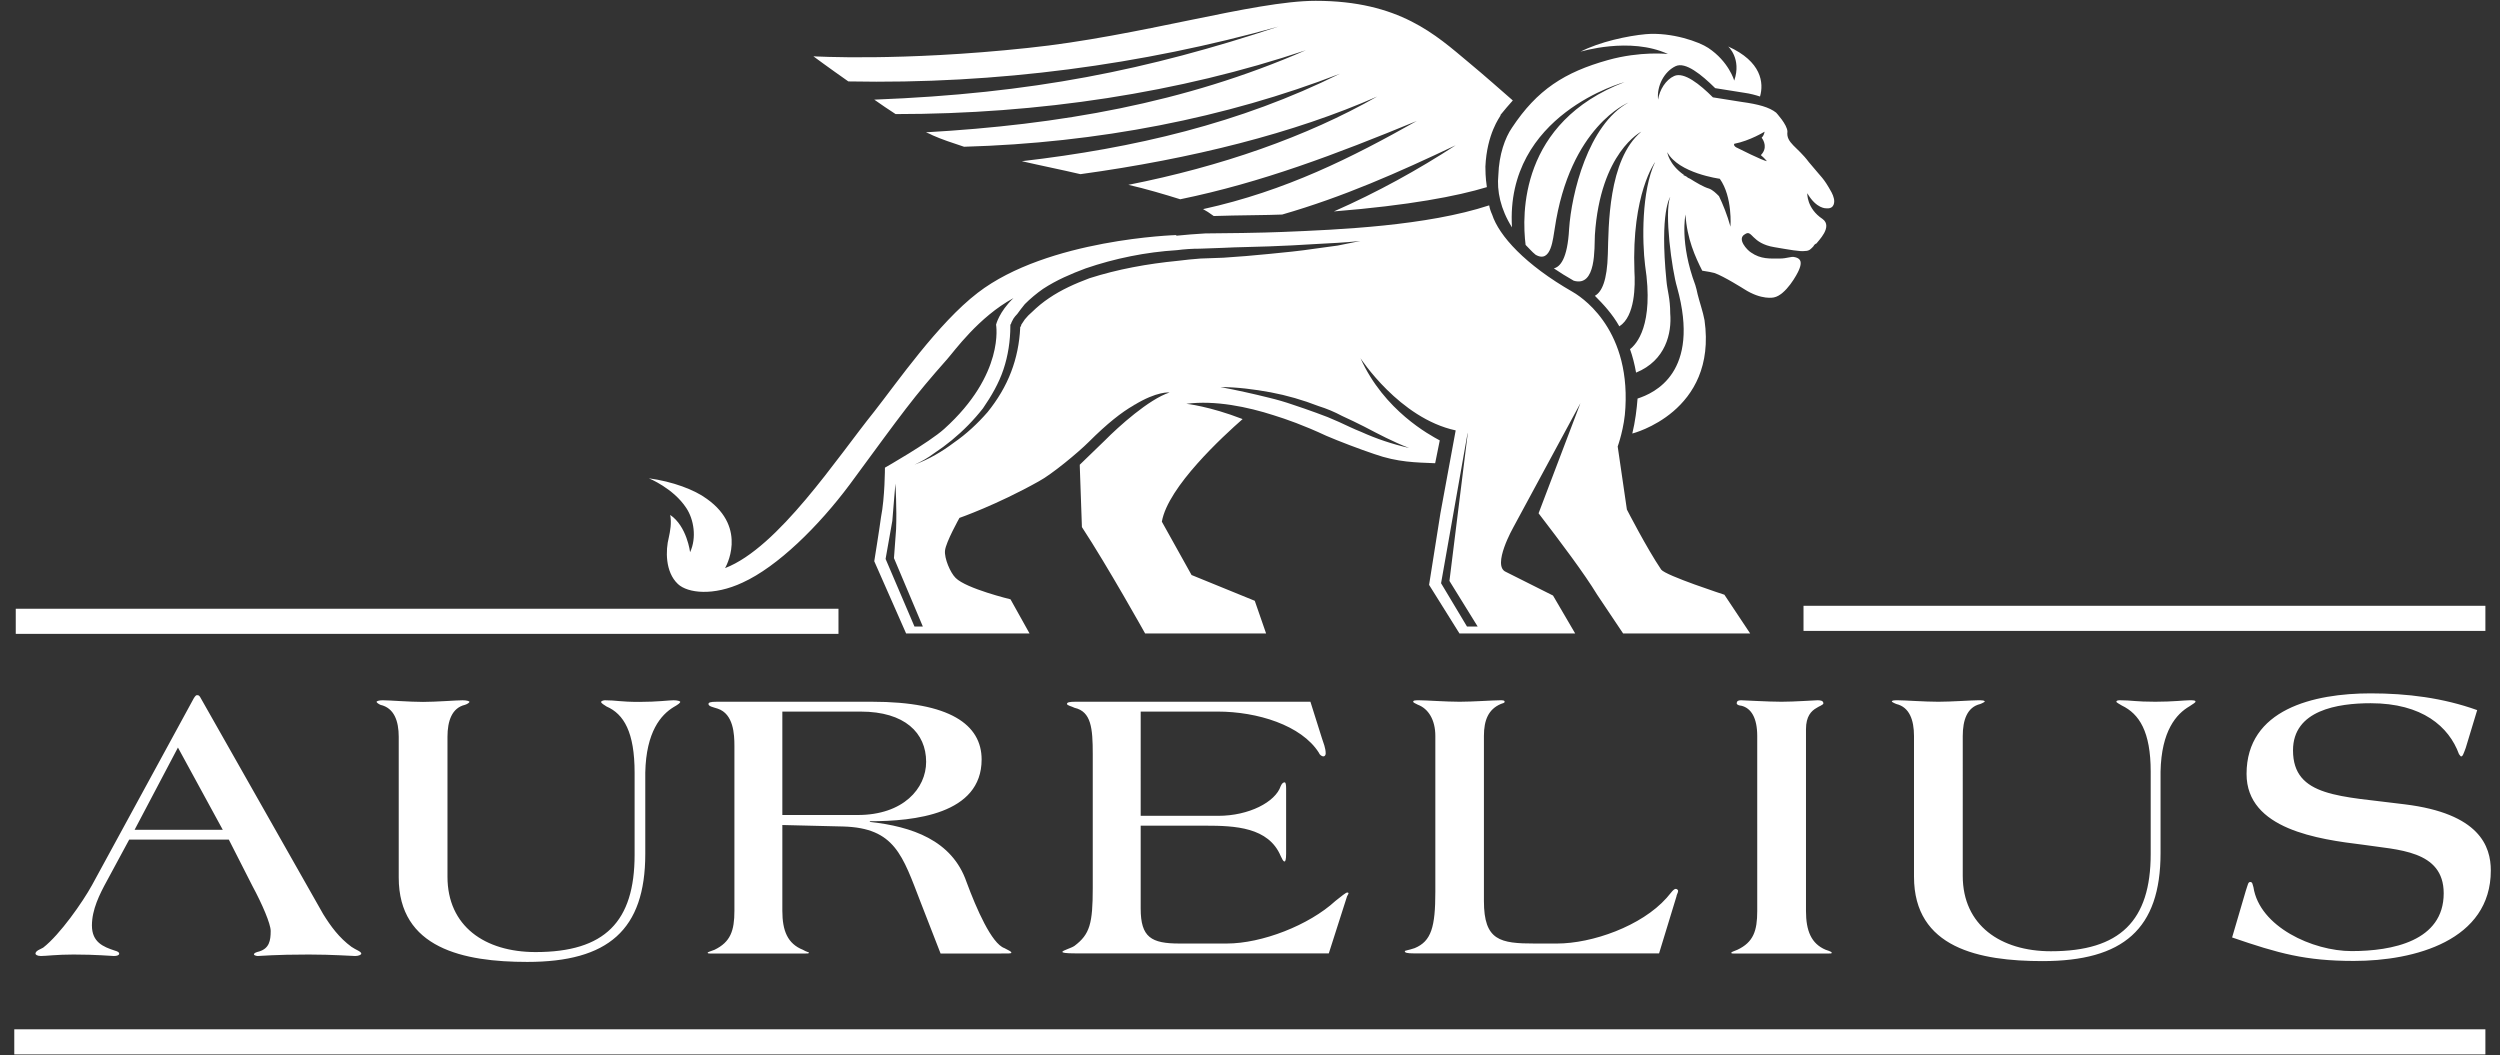 <svg version="1.2" xmlns="http://www.w3.org/2000/svg" viewBox="0 0 1523 643" width="1523" height="643">
	<rect x="0" y="0" width="1523" height="643" fill="#333333" stroke="none"/>
	<title>AR4</title>
	<defs>
		<clipPath clipPathUnits="userSpaceOnUse" id="cp1">
			<path d="m-3683.27-6806.01h5521.91v7802.13h-5521.91z"/>
		</clipPath>
	</defs>
	<style>
		.s0 { fill: #ffffff } 
		.s1 { fill: none;stroke: #ffffff;stroke-width: 15.3 } 
	</style>
	<g id="Clip-Path: Clip-Path: Page 1" clip-path="url(#cp1)">
		<g id="Clip-Path: Page 1">
			<g id="Page 1">
				<path id="Path 9" fill-rule="evenodd" class="s0" d="m812.6 128.8c26.4-11.6 51.5-25.5 74.2-40.3-35.2 16.7-68.6 31.5-105.7 42.2-8.4 0.4-27.4 0.4-41.7 0.9q-3.8-2.8-6.5-4.2c50.5-11.1 90.8-31.5 130.2-53.7-49.6 20.4-94.5 37.5-144.1 47.7-8.9-2.8-21.4-6.5-31.6-8.8 56.1-11.1 108.5-29.2 151.6-53.8-50.5 22.3-113.1 38-180.8 47.3-12-2.8-23.6-5.1-35.7-7.9 68.2-7.9 133.1-23.1 193.8-53.3-69.5 26.9-147.4 42.2-229 44.5-7-2.3-13.9-4.6-19-6.9q-1.9-1-4.2-1.9c80.7-4.6 157.2-17.6 231.4-50-77 25.9-162.3 38.9-249.9 38.9q-6.5-4.2-13-8.8c96.4-3.7 166.4-18.1 246.2-44.5-83 23.2-171.1 35.2-262 33.4-12-8.4-21.3-15.3-21.3-15.3 0 0 53.3 3.2 130.7-5.1 67.7-7 137.7-28.7 175.3-28.7 51 0 73.2 20.8 93.2 37.5 10.6 8.8 19.4 16.7 26.9 23.2q-3.7 4.1-7.5 8.8v0.4c-0.4 0.9-8.3 11.1-9.2 31.1 0 1.8 0 6.5 0.9 12.5-18.1 5.5-47.3 11.1-93.2 14.8zm300-1.9c0 0-6 0.5-11.6-9.2 0 0-0.5 9.2 9.3 15.7 6.5 4.7-2.8 13.5-3.7 14.9-1 0.4-1.4 0.9-1.9 1.8-1.4 1.4-2.3 2.8-5.1 2.8-2.8 0.5-10.2-0.9-18.5-2.3-14.4-2.3-13.5-11.1-18.1-7.9-5.1 2.8 1.4 9.7 3.7 11.1 6 4.2 11.6 3.7 17.6 3.7 4.2 0 7-1.4 8.8-0.9 5.1 0.9 4.2 4.6 2.8 7.9-0.9 2.3-7.9 15.3-15.3 16.7 0 0-7.4 1.8-18.1-5.1 0 0-12.5-7.9-18.1-9.8-1.8-0.4-3.7-0.9-7.4-1.4-4.2-8.3-9.3-19.4-10.2-34.2 0 0-3.7 17.1 6 43 0.5 1.9 1 3.3 1.4 5.6 1 4.2 3.3 10.7 4.2 15.8 7.9 56-44 69-44 69 1.8-7.4 2.7-14.8 3.2-21.3 10.2-3.3 38.5-15.8 24.1-67.7-3.2-10.6-7.9-45.8-4.2-55.1 0 0-6.5 8.8-2.3 51 0.5 6 2.3 10.6 2.3 19.9 1 12-2.7 28.7-20.8 36.1q-1.4-7.9-3.7-14.3c3.7-2.8 14.8-14.4 9.2-51-1.8-14.4-2.3-45.4 6.1-63 0 0-14.4 19.4-12.6 66.7 0.5 8.3 0.5 27.3-9.2 33.4-4.2-7.5-9.8-13.5-14.9-18.6 4.2-2.3 7.5-9.2 7.9-25.5 0.5-16.2 0-57.4 20.4-74.5 0 0-25 12.5-28.3 63-0.4 7.8 1 31.9-12.9 27.8q-6.5-3.7-12.1-7.5c3.7-0.9 8.3-5.5 9.3-24 1.4-21.4 11.6-63.5 36.1-77 0 0-35.7 14.4-44.9 77-1 5.1-1.9 21.3-11.6 15.7-2.3-1.8-4.2-4.2-6.1-6-2.3-18.5-3.7-74.6 60.3-99.2 0 0-72.8 19.5-68.6 88.5-7-11.1-9.3-22.2-8.3-31.9 0.4-12.5 4.1-22.7 8.3-28.8 15.3-23.1 32-33.8 58.4-41.2 20-5.6 36.6-3.7 36.6-3.7-23.1-10.7-53.3-1.4-53.3-1.4 11.6-6 28.8-9.7 39.9-10.7 15.8-1.3 32.5 4.7 38 8.4 12.5 8.3 15.8 19.9 15.8 19.9 4.6-13.4-3.7-20.8-3.7-20.8 20.4 9.2 21.8 22.2 19.4 30.5-2.7-0.9-6-1.8-9.7-2.3l-17.6-2.8c-8.4-8.3-18.1-16.2-24.1-13.4-7 3.3-11.6 12.1-10.7 20.4 0.9-6 4.7-12.1 9.8-14.4 6-2.7 15.7 5.1 23.6 13l17.6 2.8c10.2 1.4 16.7 3.2 20.9 6.5 0 0 6.9 7.4 6.9 11.6-0.9 6.9 6.1 9.2 13 18.5 8.4 10.2 8.8 9.3 13.9 18.5q1 1.9 1.4 3.7c0.5 1.9 0.5 6.5-4.6 6zm-58.4 11.2c0 0 1.4-18.1-6.5-29.2 0 0-25.1-3.3-32-16.2 0 0 0.9 7.4 10.2 13.9h-0.5c0 0 0.9 0.4 1.9 0.9q0.9 0.9 2.3 1.4c3.7 2.3 8.3 5.1 11.6 6 2.3 0.9 4.2 2.8 6 4.6 2.3 4.7 5.1 11.6 7 18.6zm22.2-39.9c0 0-1.4-1.8-3.7-3.7 4.2-4.2 1.9-8.8 0.5-10.6q1.4-1.4 1.8-3.7c0 0-8.8 5.5-18.5 7.4 0 0-0.9 1.4 2.3 2.7 0 0 14.8 7.5 17.6 7.9zm-10.2 287.7h-77.4l-15.8-23.6c-7.9-13-22.2-32-35.7-49.6l25.5-67.1-40.8 75.5c0 0-13.4 23.6-4.6 27.3l28.7 14.4 13.5 23.1h-70.5l-18.5-29.6 6.9-43.6 9.3-50.5c-34.3-7.4-58-44-58-44 14.4 32 42.2 46.8 48.3 50.1l-2.8 13.9c-11.6-0.5-22.7-0.5-37.1-5.6-8.4-2.8-21.8-7.9-29.2-11.1-13.9-6.5-24.6-10.2-32-12.5-15.8-5.1-35.7-9.3-53.3-7 0 0 13.9 1.4 34.3 9.3-11.6 10.2-45.5 41.2-49.2 62.5l18.1 32.5 38.5 15.7 6.9 19.9h-73.7c0 0-22.7-40.7-38.5-64.8l-1.3-37.1v-0.9c0 0 10.6-10.2 15.3-14.8 8.3-8.4 26.8-25.1 39.4-29.2 0 0-7.5-1-21.8 7.8q0.4-0.4 0.4-0.4-0.4 0-0.4 0.4c-7.4 4.2-16.3 11.2-27.4 22.3-6.5 6.5-22.7 19.9-30.6 24.1-25.5 14.3-48.2 22.2-48.2 22.2 0 0-8.3 14.8-8.8 19.9-0.5 4.7 3.2 13.5 6.5 16.7 6.5 6.5 33.4 13 33.4 13l11.6 20.8h-75.2l-19.4-44c0 0 3.2-19.9 4.1-26.8 2.4-12.1 2.4-30.2 2.4-30.2 0 0 26.9-15.3 36.1-23.6 37.1-33.4 31.6-63.5 31.6-63.5 0 0 1.8-7.8 10.6-16.2-21.3 11.6-36.1 32.4-40.3 37.1-21.3 24.1-26 31-59.4 76.4-19 25.5-44 50.1-65.3 59.8-17.7 8.3-33.4 6.5-39.4 0.9-7.9-7.4-7.5-20.8-5.6-28.2 0.9-4.2 1.8-8.8 0.9-13.9 10.2 6.9 12.1 22.7 12.1 22.7 4.1-8.8 2.3-20-2.3-26.9-7.9-12.1-22.8-18.1-22.8-18.1 14.4 1.9 27.9 7 35.3 12.5 25.5 18.1 11.1 42.2 11.1 42.2 32.5-12.5 68.2-67.2 90.9-95.4 13.9-17.7 38.9-53.8 63-72.3 42.7-32.9 121-35.2 121-35.2v0.4q8.8-0.9 17.7-1.4c9.7 0 35.7-0.4 47.2-0.9 34.4-1.4 87.7-3.7 125.7-16.2q0.5 2.8 1.8 5.6c4.2 12.9 20 30.5 49.2 47.2 3.2 1.9 34.8 20.4 32 70.4-0.5 12.1-4.7 23.7-4.7 23.7l5.6 38.4c0 0 12.1 23.6 20.9 36.6 2.8 3.7 38.5 15.3 38.5 15.3zm-248.6-132.5q-6.9-3.7-14.3-6-14.4-5.6-29.2-8.4c-9.8-1.8-20.4-3.2-30.6-3.2q14.8 2.8 29.6 6.5 7.5 1.8 14.4 4.2 7 2.3 14.4 5 6.9 2.4 13.9 5.6c4.2 1.9 8.8 4.2 13.4 6q13.9 6.3 29.2 9.8c-9.7-3.7-18.5-8.4-27.3-13q-6.5-3.3-13.5-6.5zm-72.3-96.4q13.9-0.9 27.8-2.3c9.3-0.9 18.6-1.8 27.9-3.2q6.9-1 13.9-1.9 6.9-1.4 13.9-2.8c-9.3 1-18.6 1.4-27.8 1.9q-14 0.9-27.9 1.4c-9.7 0.4-19 0.4-28.2 0.9l-14 0.5q-6.9 0-13.9 0.9-14.3 0.9-28.2 3.7-14 2.8-27.4 7.4c-8.8 3.3-17.6 7-26 12.5q-6 4.2-11.1 9.3-2.3 2.8-4.6 6-1.4 1.4-2.3 2.8-0.5 0.9-1 1.9l-0.4 0.9c0 0.4 0 0.4-0.5 0.9v0.9c0 8.8-1.4 18.1-4.2 26.4-2.8 8.4-7.4 16.3-12.5 23.7q-8.3 10.6-19 19.4-5.1 4.2-10.7 7.9c-3.7 2.8-7.8 5.1-12 7 8.8-3.3 16.7-7.9 24.1-13.5 7.4-5.1 14.4-11.6 20.4-18.5 6-7.4 11.1-15.8 14.4-24.6 3.2-8.3 5.1-17.6 5.5-26.8v-0.5l0.5-0.5q0-0.9 0.5-1.4 0.9-1.3 1.8-2.7 1.9-2.4 4.6-4.7 4.7-4.6 10.2-8.3c7.5-5.1 15.8-8.8 24.6-12.1 17.2-5.5 35.3-8.8 53.8-10.6q7-0.9 13.9-1.4zm-183.1 224.7l-17.6-41.7c0 0 0.9-11.6 1.3-17.6 0.5-12.5-0.4-27.8-0.4-27.8 0 0-1.4 15.8-1.9 22.7-0.9 5.1-4.1 23.2-4.1 23.2l17.6 41.2zm338 0l-17.2-27.8 11.1-89.4v-0.9l-16.2 91.7 15.8 26.4z"/>
				<path id="Path 12" class="s1" d="m9.6 378.5h501.2"/>
				<path id="Path 13" fill-rule="evenodd" class="s0" d="m78.7 511.5l-13.5 25c-4.6 8.4-9.2 17.6-9.2 27.3 0 10.2 6.9 13 13.9 15.3 1.8 0.5 2.7 1 2.7 1.9 0 0.9-1.3 1.4-3.2 1.4-1.4 0-10.7-0.9-24.6-0.9-10.2 0-16.7 0.9-19.9 0.9-2.3 0-3.3-0.9-3.3-1.4 0-1.9 3.3-2.8 4.7-3.7 10.2-7.9 24.1-27.8 29.7-38l62.1-114c0.9-1.4 1.4-1.8 1.8-1.8h0.5c0.9 0 1.4 0.9 1.9 1.8l74.6 131.6c4.6 7.4 9.7 14.4 17.2 19.9 2.7 1.9 6 2.8 6 4.2 0 0.5-1.4 1.4-3.7 1.4-1.9 0-13.9-0.9-28.3-0.9-20.9 0-29.2 0.9-31.1 0.9-0.9 0-2.3-0.5-2.3-0.9 0-1 1.4-1.4 3.3-1.9 6-1.9 6.9-6.5 6.9-12.5 0-4.2-5.1-16.2-11.1-27.3l-14.4-28.3zm29.7-56.1l-26.4 50.1h53.7zm164.2 78.7c0 30.1 22.7 45.9 53.7 45.9 42.2 0 60.3-18.5 60.3-59.3v-50c0-24.6-6.5-35.7-17.1-40.3-1.4-1-3.3-1.9-3.3-2.8 0-0.5 1.4-1 2.3-1 7 0 9.3 1 20.9 1 11.1 0 18.1-1 20.9-1 2.3 0 4.1 0.5 4.1 1q0 0.9-4.1 3.2c-7.5 4.6-16.7 14.8-17.2 39.9v49.5c0 46.4-22.7 65.8-71.9 65.8-38.9 0-78.3-8.3-78.3-51.4v-85.7c0-9.7-2.8-17.6-11.1-19.5-1-0.4-2.4-1.4-2.4-1.8 0-0.5 1.4-1 3.8-1 4.1 0 16.2 1 24.5 1 7.9 0 20.4-1 24.1-1 2.4 0 4.2 0.5 4.2 1 0 0.4-1.4 1.4-2.8 1.8-7.9 1.9-10.6 9.8-10.6 19.5zm204 20.8c0 12.1 3.2 20 12.5 23.7 2.3 1.4 3.7 1.4 3.7 1.8 0 0.5-0.9 0.5-2.8 0.5h-57c-0.9 0-1.9 0-1.9-0.5 0-0.4 1.9-0.9 4.2-1.8 9.7-4.7 12.1-11.6 12.1-23.7v-100.5c0-7-0.5-19.5-10.2-22.7-2.8-0.9-5.6-1.4-5.6-2.8 0-0.9 0.9-1.4 5.1-1.4h94.6c47.3 0 66.7 13.9 66.7 35.2 0 33.4-41.2 37.6-68.1 37.6v0.4c25.5 2.8 50.1 11.1 58.9 36.6 6 16.2 15.3 37.6 23.1 40.3 2.4 1.4 4.2 1.9 4.2 2.8 0 0.5-0.9 0.5-9.7 0.5h-33.4l-12.1-31.1c-11.1-28.7-15.7-45.4-47.2-46.3l-37.1-0.9zm0-58.4h45.9c27.8 0 41.7-16.2 41.7-32.4 0-17.6-13-30.6-39.9-30.6h-47.7zm218.3 0.5h47.3c18.6 0 34.8-8.4 38-18.1q1-2.3 2.4-2.3 0.9 0 0.9 3.7v39.8c0 3.7-0.5 4.7-0.9 4.7-1 0-1.4-1.4-2.4-3.3-7.4-17.6-27.8-18.5-45.9-18.5h-39.4v50.5c0 17.6 6.5 21.3 23.7 21.3h28.7c21.4 0 50.1-11.1 66.3-26 3.3-2.7 6.5-5.1 7-5.1q0.9 0 0.9 0.5c0 0.5-0.5 0.9-0.9 1.9l-11.1 34.7h-154.4c-6.1 0-7.9-0.4-7.9-0.9 0-0.9 5.5-2.3 7.4-3.7 9.3-7 11.1-13.5 11.1-35.2v-81.6c0-15.7-0.9-25.9-11.1-28.2-1.9-1-4.6-1.4-4.6-2.4 0-0.9 1.4-1.3 5.1-1.3h143.2l7 22.2c0.9 2.8 2.3 6 2.3 9.3 0 0.9-0.5 1.8-1.4 1.8-0.9 0-2.3-0.9-2.8-2.3-10.6-16.7-37.5-25-61.6-25h-46.9zm209.1 51.9c0 24.1 9.8 25.9 31.1 25.9h13.4c21.4 0 51.5-10.6 66.8-27.8 2.8-3.2 4.2-5.5 5.6-5.5 0.4 0 1.4 0.4 1.4 1.3 0 1-1 2.4-1 3.3l-10.6 34.7h-149.3c-4.2 0-5.6-0.4-5.6-1.3 0-0.5 1.9-0.5 6-1.9 10.2-4.2 12.6-13 12.6-34.3v-95c0-9.7-4.2-16.6-10.7-19-1.9-0.9-2.8-1.4-2.8-1.8 0-0.9 1.4-0.9 3.7-0.9 4.2 0 16.3 0.9 24.6 0.9 7.9 0 20.4-0.9 24.6-0.9 1.8 0 2.8 0 2.8 0.9 0 0.9-1.4 0.9-2.4 1.4-7.4 3.2-10.2 9.7-10.2 19.4zm166.5-100.5c0-11.1-3.7-17.1-9.8-18.5-0.9 0-2.7-0.5-2.7-1.4 0-1 0.4-1.9 2.7-1.9 1.9 0 16.3 0.9 24.6 0.9 7.9 0 20.4-0.9 21.8-0.9 1.4 0 3.7 0 3.7 1.9 0 0.9-2.8 1.8-4.2 2.8-3.2 1.8-6.4 5.1-6.4 12.9v110.8c0 12 3.2 19.9 12 23.6 2.8 0.9 3.7 1.4 3.7 1.8 0 0.5-0.4 0.5-2.8 0.5h-56.5c-1.4 0-1.9 0-1.9-0.5 0-0.4 1.4-0.9 3.7-1.8 9.8-4.6 12.1-11.6 12.1-23.6zm125.2 85.2c0 30.1 23.1 45.9 53.7 45.9 42.2 0 60.8-18.6 60.8-59.3v-50.1c0-24.5-7-35.2-17.6-40.3-1.4-0.9-3.3-1.8-3.3-2.3 0-0.9 1.4-0.9 2.3-0.9 7 0 9.3 0.9 21.4 0.9 10.6 0 18-0.9 20.8-0.9 2.3 0 3.7 0 3.7 0.9q0 0.5-3.7 2.8c-7.9 4.6-17.1 14.8-17.6 39.8v49.6c0 46.3-22.7 65.8-71.9 65.8-38.4 0-78.3-7.9-78.3-51.4v-85.7c0-9.8-2.8-17.6-10.7-19.5-1.4-0.5-2.8-1.4-2.8-1.4 0-0.9 1.4-0.9 3.8-0.9 4.1 0 16.2 0.9 24.5 0.9 7.9 0 20.4-0.9 24.1-0.9 2.4 0 4.2 0 4.2 0.9 0 0-1.4 0.9-2.8 1.4-7.9 1.9-10.6 9.7-10.6 19.5zm306.4-77.9c-1.4 3.7-1.8 5.1-2.8 5.1-0.4 0-0.4-0.4-1.3-1.4-6.1-16.7-22.3-31-53.8-31-20 0-47.3 4.2-47.3 28.7 0 28.7 29.2 27.8 68.1 32.9 45.5 5.6 52.4 25.5 52.4 40.3 0 42.6-46.3 55.1-83.4 55.1-29.7 0-45.9-4.6-74.2-14.3l8.3-28.3c1.4-4.1 1.4-5.5 2.8-5.5 1.4 0 1.4 1.8 1.9 3.2 3.7 24.1 36.1 38.9 59.8 38.9 24.6 0 56.1-6 56.1-35.2 0-26.4-28.3-26.4-49.2-29.6-26.9-3.3-70.9-9.3-70.9-43.1 0-39.4 40.8-49.1 75.6-49.1 22.2 0 44 2.7 64.9 10.2z"/>
				<path id="Path 14" class="s1" d="m1098.7 376.7h415.4m-1505.4 258h1505.4"/>
			</g>
		</g>
	</g>
</svg>
